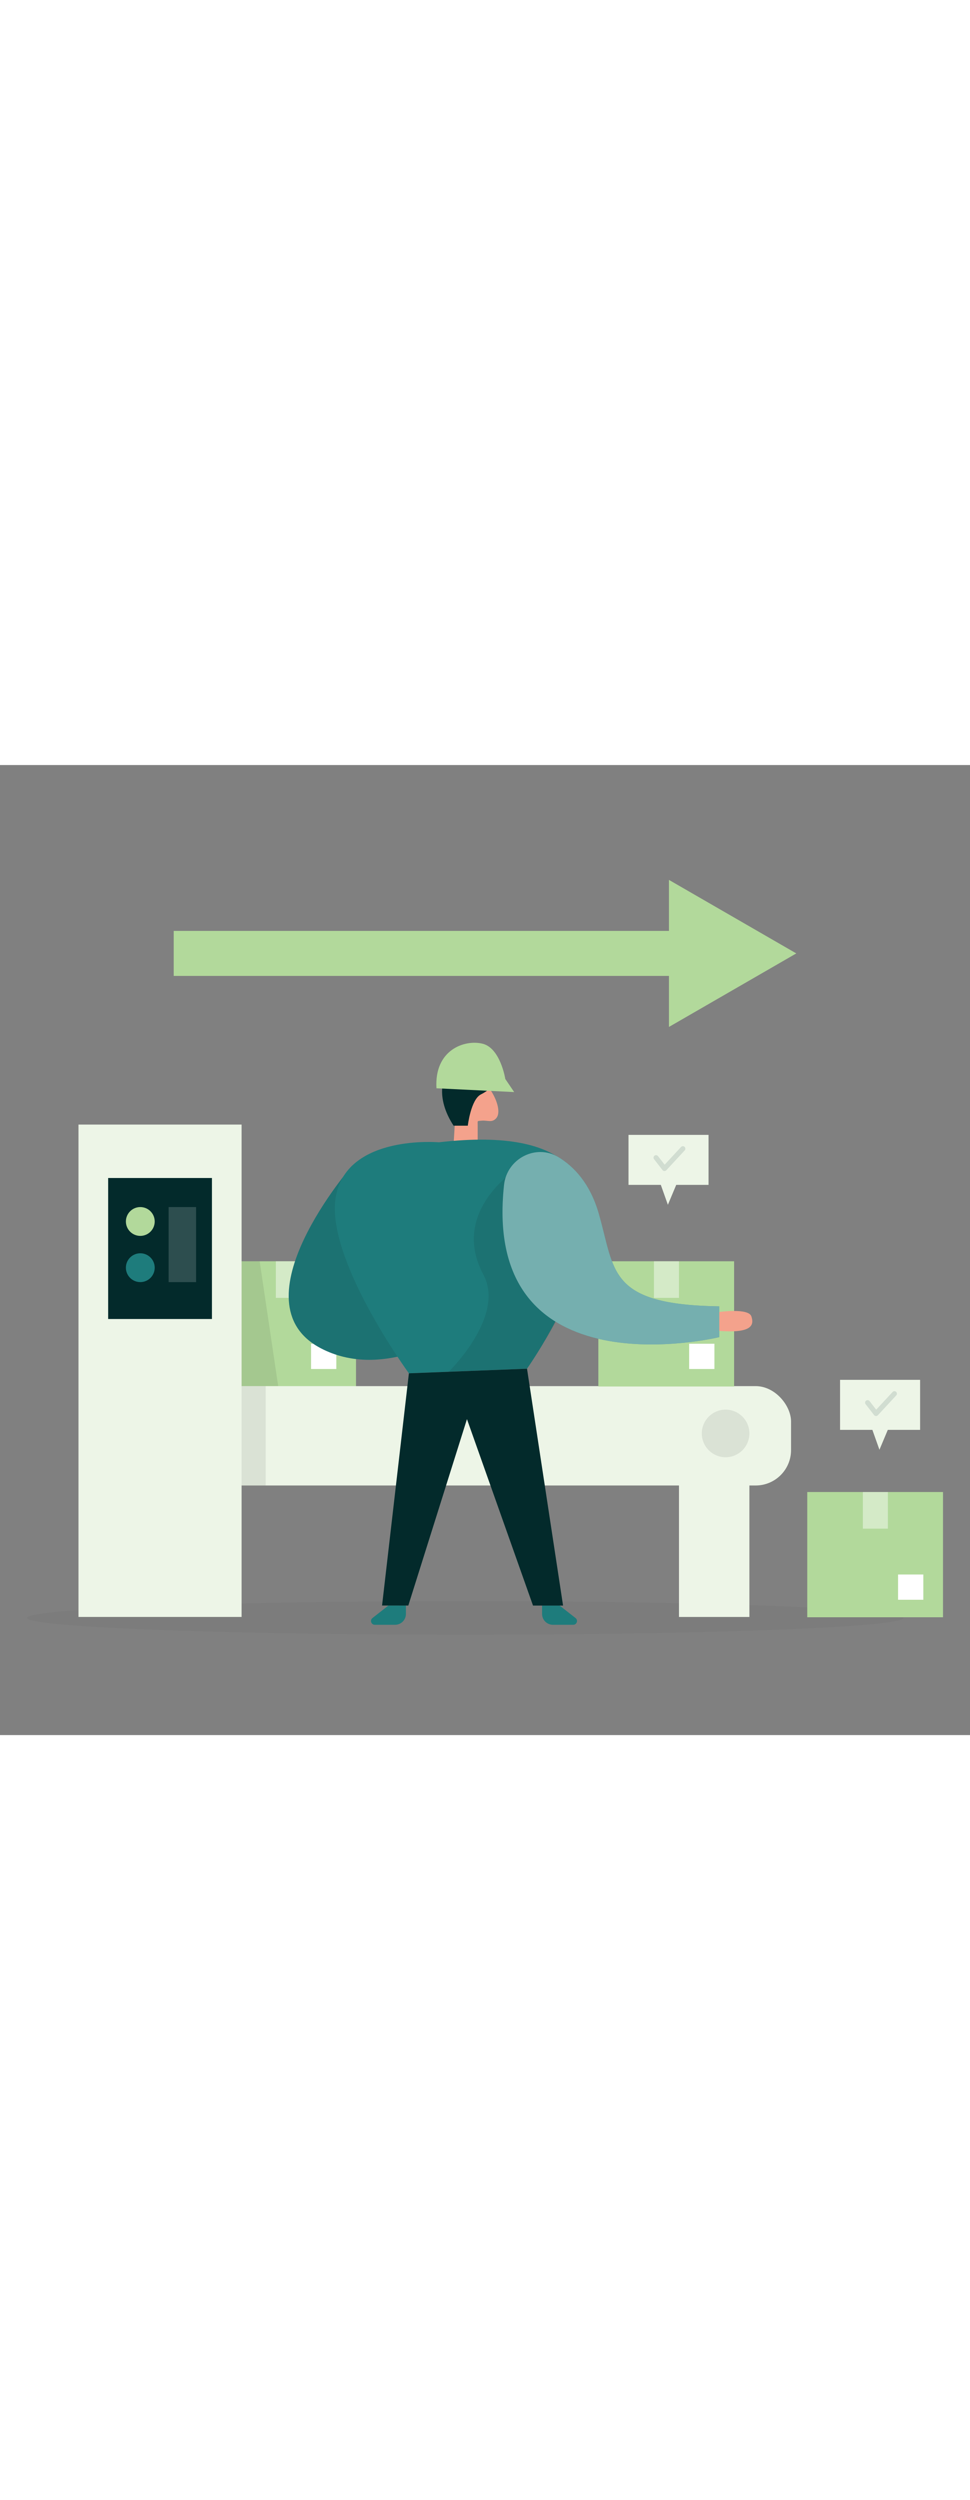 <?xml version="1.0" encoding="UTF-8" standalone="no"?>
<svg
   id="_0149_production"
   viewBox="0 0 500 500"
   data-imageid="production-line-7"
   imageName="Production Line"
   class="illustrations_image"
   style="width: 194px;"
   version="1.1"
   sodipodi:docname="production-line-7.svg"
   inkscape:version="1.2.1 (9c6d41e410, 2022-07-14)"
   xmlns:inkscape="http://www.inkscape.org/namespaces/inkscape"
   xmlns:sodipodi="http://sodipodi.sourceforge.net/DTD/sodipodi-0.dtd"
   xmlns="http://www.w3.org/2000/svg"
   xmlns:svg="http://www.w3.org/2000/svg">
  <rect x="0" y="0" width="500" height="500" fill="#808080" stroke="none"/>
  <sodipodi:namedview
     id="namedview9913"
     pagecolor="#505050"
     bordercolor="#eeeeee"
     borderopacity="1"
     inkscape:showpageshadow="0"
     inkscape:pageopacity="0"
     inkscape:pagecheckerboard="0"
     inkscape:deskcolor="#505050"
     showgrid="false"
     inkscape:zoom="1.6730146"
     inkscape:cx="335.62169"
     inkscape:cy="201.43279"
     inkscape:window-width="2560"
     inkscape:window-height="1351"
     inkscape:window-x="-9"
     inkscape:window-y="-9"
     inkscape:window-maximized="1"
     inkscape:current-layer="check2_production-line-7" />
  <defs
     id="defs9798">
    <style
       id="style9796">.cls-1_production-line-7{fill:#fff;}.cls-2_production-line-7{opacity:.39;}.cls-2_production-line-7,.cls-3_production-line-7,.cls-4_production-line-7,.cls-5_production-line-7,.cls-6_production-line-7,.cls-7_production-line-7{fill:none;}.cls-8_production-line-7{fill:#f4a28c;}.cls-9_production-line-7{fill:#a5a5a5;}.cls-3_production-line-7{opacity:.17;}.cls-4_production-line-7{opacity:.44;}.cls-10_production-line-7{fill:#e6e6e6;}.cls-5_production-line-7{opacity:.03;}.cls-6_production-line-7{opacity:.08;}.cls-7_production-line-7{opacity:.12;}.cls-11_production-line-7{fill:#24285b;}.cls-12_production-line-7{fill:#000001;}.cls-13_production-line-7{fill:#ffd200;}.cls-14_production-line-7{fill:#68e1fd;}</style>
  </defs>
  <g
     id="box3_production-line-7">
    <rect
       class="cls-13_production-line-7"
       x="113.53"
       y="255.78"
       width="69.98"
       height="64.55"
       id="rect9800"
       style="fill:#b2d99b;fill-opacity:1" />
    <g
       class="cls-4_production-line-7"
       id="g9804">
      <rect
         class="cls-1_production-line-7"
         x="142.19"
         y="255.78"
         width="12.9"
         height="18.87"
         id="rect9802" />
    </g>
    <rect
       class="cls-1_production-line-7"
       x="160.34"
       y="298.29"
       width="13.02"
       height="13.02"
       id="rect9806" />
    <g
       class="cls-6_production-line-7"
       id="g9810">
      <polygon
         class="cls-12_production-line-7"
         points="133.85 255.78 143.4 320.13 113.53 320.13 113.53 255.78 133.85 255.78"
         id="polygon9808" />
    </g>
  </g>
  <g
     id="machine_production-line-7">
    <rect
       class="cls-10_production-line-7"
       x="78.33"
       y="320.13"
       width="329.43"
       height="51.22"
       rx="18.25"
       ry="18.25"
       id="rect9813"
       style="fill:#edf5e7;fill-opacity:1" />
    <g
       class="cls-5_production-line-7"
       id="g9817">
      <ellipse
         class="cls-12_production-line-7"
         cx="239.85"
         cy="439.6"
         rx="225.93"
         ry="8.67"
         id="ellipse9815" />
    </g>
    <rect
       class="cls-10_production-line-7"
       x="40.46"
       y="185.32"
       width="84.07"
       height="253.79"
       id="rect9819"
       style="fill:#edf5e7;fill-opacity:1" />
    <g
       class="cls-6_production-line-7"
       id="g9823">
      <rect
         class="cls-12_production-line-7"
         x="124.53"
         y="320.13"
         width="12.42"
         height="51.22"
         id="rect9821" />
    </g>
    <rect
       class="cls-11_production-line-7"
       x="55.75"
       y="212.86"
       width="53.5"
       height="72.68"
       id="rect9825"
       style="fill:#032a2b;fill-opacity:1" />
    <circle
       class="cls-13_production-line-7"
       cx="72.32"
       cy="235.27"
       r="7.43"
       id="circle9827"
       style="fill:#b2d99b;fill-opacity:1" />
    <circle
       class="cls-14_production-line-7 targetColor"
       cx="72.32"
       cy="259.09"
       r="7.43"
       style="fill: rgb(30, 124, 124);"
       id="circle9829" />
    <g
       class="cls-3_production-line-7"
       id="g9833">
      <rect
         class="cls-1_production-line-7"
         x="86.92"
         y="227.84"
         width="14.15"
         height="38.69"
         id="rect9831" />
    </g>
    <rect
       class="cls-10_production-line-7"
       x="349.99"
       y="337.89"
       width="36.3"
       height="101.23"
       id="rect9835"
       style="fill:#edf5e7;fill-opacity:1" />
    <g
       class="cls-6_production-line-7"
       id="g9839">
      <circle
         class="cls-12_production-line-7"
         cx="374.02"
         cy="344.52"
         r="12.27"
         id="circle9837" />
    </g>
  </g>
  <g
     id="box2_production-line-7">
    <rect
       class="cls-13_production-line-7"
       x="308.43"
       y="255.78"
       width="69.98"
       height="64.55"
       id="rect9842"
       style="fill:#b2d99b;fill-opacity:1" />
    <g
       class="cls-4_production-line-7"
       id="g9846">
      <rect
         class="cls-1_production-line-7"
         x="337.09"
         y="255.78"
         width="12.9"
         height="18.87"
         id="rect9844" />
    </g>
    <rect
       class="cls-1_production-line-7"
       x="355.24"
       y="298.29"
       width="13.02"
       height="13.02"
       id="rect9848" />
  </g>
  <g
     id="box1_production-line-7">
    <rect
       class="cls-13_production-line-7"
       x="416.11"
       y="374.72"
       width="69.98"
       height="64.55"
       id="rect9851"
       style="fill:#b2d99b;fill-opacity:1" />
    <g
       class="cls-4_production-line-7"
       id="g9855">
      <rect
         class="cls-1_production-line-7"
         x="444.77"
         y="374.72"
         width="12.9"
         height="18.87"
         id="rect9853" />
    </g>
    <rect
       class="cls-1_production-line-7"
       x="462.92"
       y="417.23"
       width="13.02"
       height="13.02"
       id="rect9857" />
  </g>
  <g
     id="person_production-line-7">
    <path
       class="cls-14_production-line-7 targetColor"
       d="m181.55,206.49s-61.29,70.55-16.14,94.15c31.21,16.32,65.9-6.18,65.9-6.18l-49.75-87.98Z"
       style="fill: rgb(30, 124, 124);"
       id="path9860" />
    <g
       class="cls-6_production-line-7"
       id="g9864">
      <path
         class="cls-12_production-line-7"
         d="m181.55,206.49s-61.29,70.55-16.14,94.15c31.21,16.32,65.9-6.18,65.9-6.18l-49.75-87.98Z"
         id="path9862" />
    </g>
    <path
       class="cls-14_production-line-7 targetColor"
       d="m288.42,433.21l8.25,6.46c1.46,1.14.65,3.48-1.2,3.48h-10.46c-3.08,0-5.59-2.5-5.59-5.59v-4.35h8.99Z"
       style="fill: rgb(30, 124, 124);"
       id="path9866" />
    <path
       class="cls-14_production-line-7 targetColor"
       d="m200.24,433.21l-8.25,6.46c-1.46,1.14-.65,3.48,1.2,3.48h10.46c3.08,0,5.59-2.5,5.59-5.59v-4.35s-8.99,0-8.99,0Z"
       style="fill: rgb(30, 124, 124);"
       id="path9868" />
    <path
       class="cls-8_production-line-7"
       d="m233.8,195.61l1.42-23.39s1.67-15.05,9.22-12.33c7.54,2.72,15.4,17.55,11.34,22.16-2.2,2.49-4.5.98-7.45,1.25-2.54.24-2.1-.15-2.1,2.41v8.94l-12.43.95Z"
       id="path9870" />
    <path
       class="cls-14_production-line-7 targetColor"
       d="m226.29,194.46s-46.96-4.18-53.1,27.51c-6.14,31.69,37.57,91.55,37.57,91.55l60.9-2.37s94.61-132.89-45.37-116.7Z"
       style="fill: rgb(30, 124, 124);"
       id="path9872" />
    <g
       class="cls-6_production-line-7"
       id="g9876">
      <path
         class="cls-12_production-line-7"
         d="m267.72,207.26s-36.42,21.98-18.54,55.45c11.47,21.49-17.88,50.01-17.88,50.01l40.36-1.57s14.78-21.92,17.73-30.45c2.95-8.52-21.67-73.45-21.67-73.45Z"
         id="path9874" />
    </g>
    <polygon
       class="cls-11_production-line-7"
       points="210.77 313.53 196.94 433.21 210.47 433.23 240.7 337.15 274.75 433.25 290.24 433.25 271.66 311.16 210.77 313.53"
       id="polygon9878"
       style="fill:#032a2b;fill-opacity:1" />
    <path
       class="cls-11_production-line-7"
       d="m233.8,185.9h7.33s1.58-13.53,6.77-16.13c5.18-2.59,10.37-7.49,5.76-11.95-4.61-4.46-11.15-9.65-18.82-4.32-7.67,5.33-10.37,18.14-1.03,32.4Z"
       id="path9880"
       style="fill:#032a2b;fill-opacity:1" />
    <path
       class="cls-13_production-line-7"
       d="m224.98,166.61l40.06,1.96-4.57-6.74s-2.49-15.81-11.61-18.16c-9.12-2.35-25.06,2.94-23.88,22.94Z"
       id="path9882"
       style="fill:#b2d99b;fill-opacity:1" />
    <path
       class="cls-14_production-line-7 targetColor"
       d="m259.82,216.4c1.47-13.53,16.46-21.35,28.08-14.27,8.14,4.97,16.25,13.65,20.66,28.79,8.64,29.65,4.41,47.2,62.2,48.09v15.88s-122.71,29.89-110.94-78.49Z"
       style="fill: rgb(30, 124, 124);"
       id="path9884" />
    <g
       class="cls-2_production-line-7"
       id="g9888">
      <path
         class="cls-1_production-line-7"
         d="m259.82,216.4c1.47-13.53,16.46-21.35,28.08-14.27,8.14,4.97,16.25,13.65,20.66,28.79,8.64,29.65,4.41,47.2,62.2,48.09v15.88s-122.71,29.89-110.94-78.49Z"
         id="path9886" />
    </g>
    <path
       class="cls-8_production-line-7"
       d="m370.77,281.92s15.07-2.15,16.54,2.26c1.47,4.41.45,8.8-16.54,7.49v-9.74Z"
       id="path9890" />
  </g>
  <g
     id="check2_production-line-7">
    <polygon
       class="cls-10_production-line-7"
       points="323.97 190.63 323.97 216.41 340.63 216.41 344.27 226.67 348.57 216.41 365.23 216.41 365.23 190.63 323.97 190.63"
       id="polygon9893"
       style="fill:#edf5e7;fill-opacity:1" />
    <g
       class="cls-7_production-line-7"
       id="g9897"
       style="fill:#032a2b;fill-opacity:1">
      <path
         class="cls-12_production-line-7"
         d="m342.52,209.28s-.04,0-.06,0c-.38-.02-.73-.2-.96-.5l-4.36-5.61c-.44-.56-.33-1.37.23-1.81.56-.44,1.37-.33,1.81.23l3.42,4.41,8.45-9.12c.48-.52,1.3-.56,1.82-.07.52.48.55,1.3.07,1.82l-9.48,10.24c-.24.26-.59.41-.95.41Z"
         id="path9895"
         style="fill:#032a2b;fill-opacity:1" />
    </g>
  </g>
  <g
     id="check1_production-line-7">
    <polygon
       class="cls-10_production-line-7"
       points="433.02 316.9 433.02 342.68 449.68 342.68 453.32 352.94 457.63 342.68 474.28 342.68 474.28 316.9 433.02 316.9"
       id="polygon9900"
       style="fill:#edf5e7;fill-opacity:1" />
    <g
       class="cls-7_production-line-7"
       id="g9904"
       style="fill:#032a2b;fill-opacity:1">
      <path
         class="cls-12_production-line-7"
         d="m451.57,335.55s-.04,0-.06,0c-.38-.02-.73-.2-.96-.5l-4.36-5.61c-.44-.56-.33-1.37.23-1.81.56-.44,1.37-.33,1.81.23l3.42,4.41,8.45-9.12c.48-.52,1.3-.56,1.82-.07.52.48.55,1.3.07,1.82l-9.48,10.24c-.24.26-.59.41-.95.41Z"
         id="path9902"
         style="fill:#032a2b;fill-opacity:1" />
    </g>
  </g>
  <g
     id="move_production-line-7"
     style="fill:#b2d99b;fill-opacity:1">
    <rect
       class="cls-9_production-line-7"
       x="89.54"
       y="85.5"
       width="267.91"
       height="23.2"
       id="rect9907"
       style="fill:#b2d99b;fill-opacity:1" />
    <polygon
       class="cls-9_production-line-7"
       points="410.46 97.1 344.82 59.2 344.82 135 410.46 97.1"
       id="polygon9909"
       style="fill:#b2d99b;fill-opacity:1" />
  </g>
</svg>
